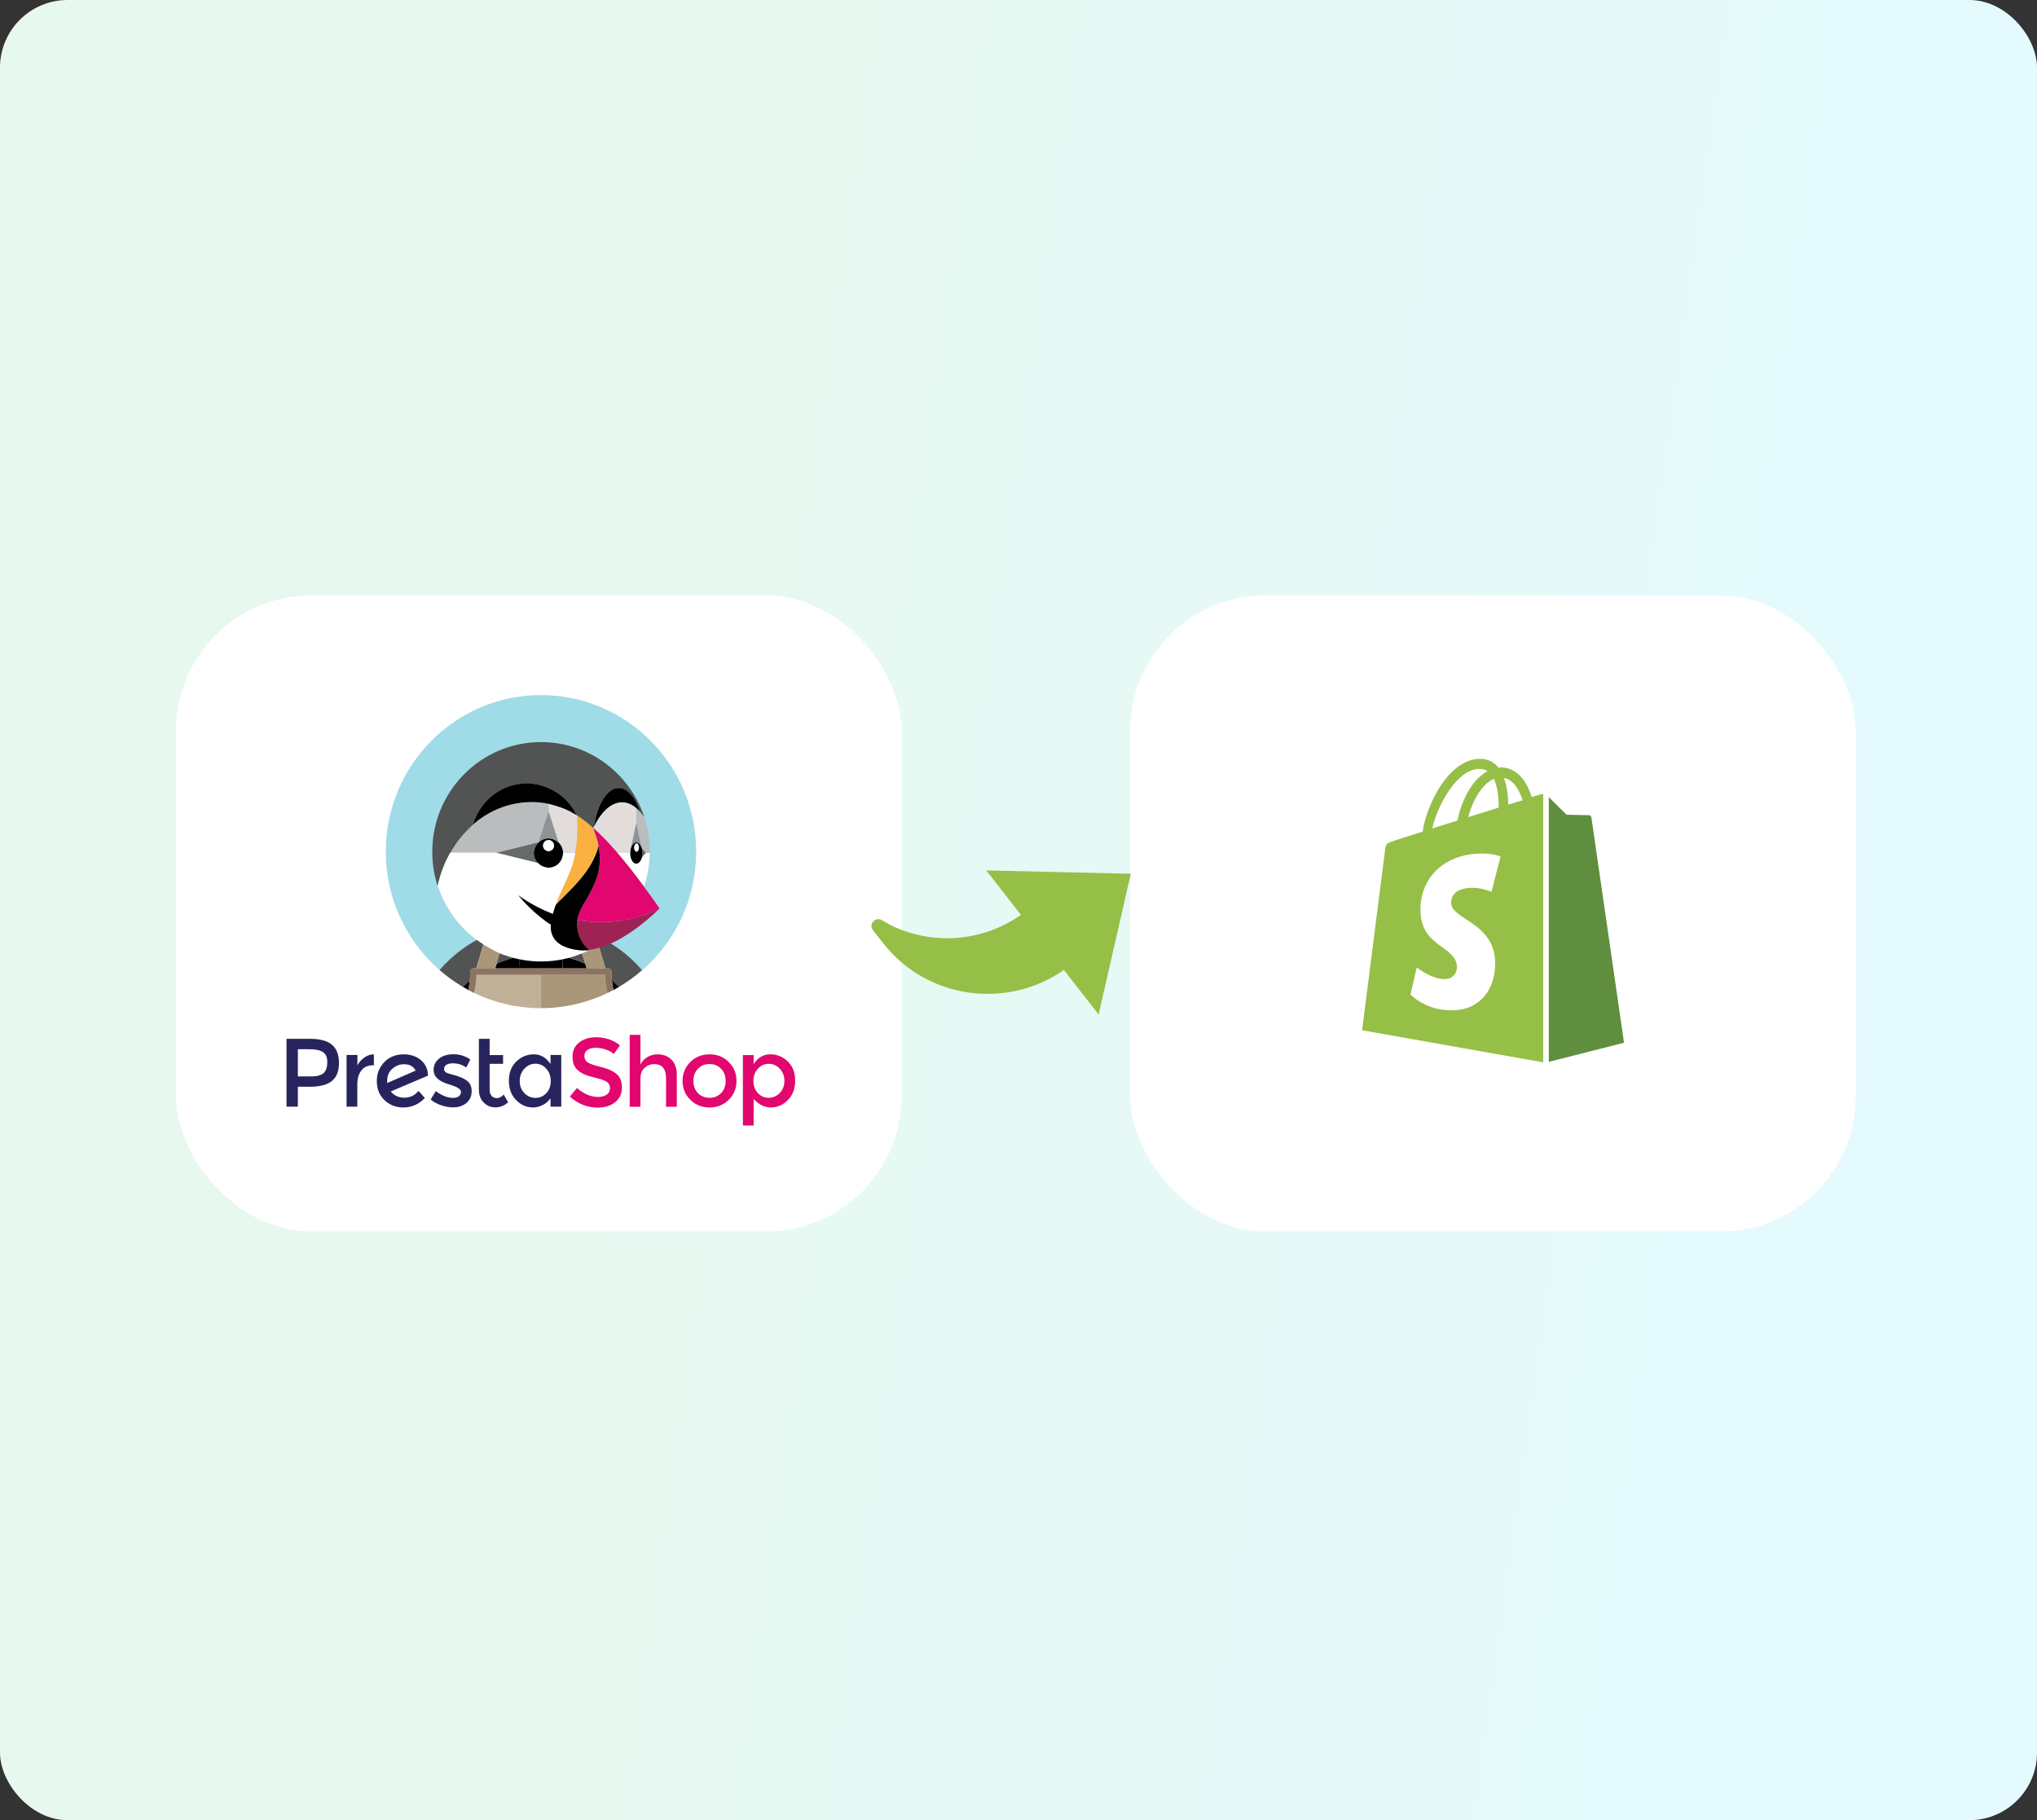<svg width="301" height="269" viewBox="0 0 301 269" fill="none" xmlns="http://www.w3.org/2000/svg">
<rect x="0" y="0" width="301" height="269" fill="#333333" stroke="none"/>
<rect width="301" height="269" rx="10" fill="white"/>
<rect opacity="0.1" width="301" height="269" rx="10" fill="url(#paint0_linear_13939_10988)"/>
<rect x="26" y="88" width="107.219" height="94" rx="20" fill="white"/>
<rect x="167" y="88" width="107.219" height="94" rx="20" fill="white"/>
<path d="M227.646 117.399C227.646 117.399 227.15 117.543 226.336 117.797C226.194 117.326 225.982 116.783 225.699 116.204C224.778 114.394 223.398 113.417 221.77 113.417C221.663 113.417 221.557 113.417 221.416 113.453C221.38 113.381 221.309 113.344 221.274 113.272C220.566 112.476 219.646 112.114 218.548 112.15C216.424 112.222 214.3 113.779 212.601 116.566C211.398 118.521 210.477 120.982 210.229 122.901C207.787 123.661 206.088 124.204 206.052 124.24C204.813 124.638 204.778 124.675 204.636 125.869C204.53 126.774 201.273 152.258 201.273 152.258L228.035 157V117.362C227.823 117.362 227.717 117.399 227.646 117.399ZM221.451 119.353C220.035 119.788 218.477 120.295 216.955 120.765C217.38 119.064 218.23 117.362 219.221 116.24C219.61 115.842 220.141 115.372 220.743 115.082C221.345 116.385 221.486 118.159 221.451 119.353ZM218.548 113.634C219.044 113.634 219.469 113.743 219.823 113.96C219.256 114.249 218.69 114.72 218.159 115.263C216.814 116.747 215.787 119.064 215.362 121.272C214.088 121.67 212.814 122.068 211.645 122.43C212.424 118.955 215.291 113.706 218.548 113.634ZM214.442 133.543C214.584 135.86 220.566 136.367 220.92 141.833C221.168 146.14 218.69 149.072 215.115 149.29C210.796 149.579 208.424 146.973 208.424 146.973L209.344 142.991C209.344 142.991 211.716 144.837 213.628 144.692C214.867 144.62 215.327 143.57 215.291 142.846C215.115 139.806 210.229 139.987 209.911 134.991C209.628 130.792 212.318 126.557 218.265 126.159C220.566 126.014 221.734 126.593 221.734 126.593L220.389 131.806C220.389 131.806 218.867 131.082 217.061 131.227C214.442 131.408 214.407 133.109 214.442 133.543ZM222.867 118.919C222.867 117.833 222.725 116.276 222.23 114.973C223.858 115.299 224.637 117.145 224.991 118.267C224.354 118.448 223.646 118.666 222.867 118.919Z" fill="#95BF47"/>
<path d="M228.859 156.928L239.975 154.104C239.975 154.104 235.196 121.055 235.16 120.838C235.125 120.621 234.948 120.476 234.771 120.476C234.594 120.476 231.479 120.403 231.479 120.403C231.479 120.403 229.567 118.521 228.859 117.797V156.928Z" fill="#5E8E3E"/>
<g clip-path="url(#clip0_13939_10988)">
<path d="M57.222 160.052C57.206 159.991 57.206 159.898 57.206 159.775C57.206 158.99 57.466 158.374 57.985 157.942C58.504 157.496 59.069 157.28 59.695 157.28C60.52 157.28 61.1 157.588 61.42 158.22L57.222 160.052ZM63.237 158.943C63.222 158.019 62.886 157.265 62.199 156.679C61.512 156.094 60.657 155.817 59.619 155.817C58.962 155.817 58.336 155.955 57.756 156.248C57.161 156.541 56.672 156.987 56.275 157.619C55.878 158.235 55.68 158.943 55.68 159.76C55.68 160.93 56.061 161.885 56.825 162.594C57.588 163.318 58.52 163.672 59.588 163.672C60.81 163.672 61.878 163.21 62.779 162.27L61.848 161.223C61.298 161.885 60.596 162.224 59.756 162.224C58.901 162.224 58.229 161.916 57.741 161.3L63.252 158.959L63.237 158.943Z" fill="#27245D"/>
<path d="M53.852 156.279C53.41 156.587 53.058 156.972 52.814 157.449V155.909H51.211V163.549H52.799V160.283C52.799 159.421 52.997 158.712 53.394 158.204C53.791 157.681 54.387 157.434 55.165 157.434H55.257L55.242 155.817C54.768 155.817 54.295 155.971 53.852 156.279Z" fill="#27245D"/>
<path d="M68.931 159.667C68.671 159.498 68.442 159.359 68.213 159.267C67.984 159.175 67.755 159.082 67.526 159.005C67.282 158.928 67.022 158.851 66.702 158.774C66.396 158.697 66.152 158.62 65.984 158.528C65.74 158.42 65.618 158.235 65.618 157.989C65.618 157.711 65.74 157.496 65.969 157.357C66.213 157.219 66.518 157.142 66.9 157.142C67.618 157.142 68.29 157.342 68.9 157.758L69.496 156.572C68.717 156.048 67.892 155.802 67.022 155.802C66.152 155.802 65.434 156.017 64.9 156.433C64.35 156.864 64.076 157.419 64.076 158.127C64.076 159.128 64.87 159.852 66.442 160.284C66.473 160.299 66.534 160.314 66.61 160.345C67.618 160.653 68.121 160.992 68.121 161.377C68.121 161.639 68.015 161.855 67.816 162.009C67.602 162.178 67.328 162.255 66.961 162.255C66.137 162.255 65.282 161.916 64.396 161.254L63.633 162.502C64.091 162.871 64.61 163.148 65.205 163.349C65.801 163.549 66.366 163.657 66.915 163.657C67.725 163.657 68.396 163.441 68.915 163.01C69.435 162.579 69.694 161.993 69.694 161.269C69.709 160.545 69.45 160.022 68.931 159.667Z" fill="#27245D"/>
<path d="M47.863 158.543C47.527 158.897 46.886 159.082 45.97 159.082H44.015V155.062H45.725C46.642 155.062 47.298 155.2 47.725 155.493C48.153 155.786 48.367 156.263 48.367 156.956C48.367 157.665 48.199 158.189 47.863 158.543ZM49.054 154.4C48.367 153.814 47.267 153.522 45.756 153.522H42.336V163.549H44.015V160.607H45.786C47.252 160.607 48.336 160.329 49.038 159.76C49.741 159.19 50.092 158.312 50.092 157.095C50.092 155.894 49.741 154.985 49.054 154.4Z" fill="#27245D"/>
<path d="M73.438 162.286C73.102 162.286 72.827 162.178 72.644 161.962C72.46 161.746 72.353 161.454 72.353 161.1V157.218H74.338V155.924H72.353V153.522H70.766V161.038C70.766 161.839 71.01 162.486 71.483 162.948C71.957 163.425 72.537 163.656 73.224 163.656C73.895 163.656 74.522 163.41 75.086 162.902L74.43 161.762C74.109 162.116 73.773 162.286 73.438 162.286Z" fill="#27245D"/>
<path d="M80.722 161.562C80.279 162.024 79.76 162.255 79.134 162.255C78.508 162.255 77.959 162.024 77.501 161.562C77.043 161.1 76.798 160.514 76.798 159.775C76.798 159.036 77.027 158.435 77.486 157.942C77.944 157.449 78.478 157.203 79.119 157.203C79.76 157.203 80.295 157.449 80.722 157.942C81.165 158.435 81.379 159.036 81.379 159.76C81.379 160.499 81.165 161.1 80.722 161.562ZM81.348 157.249C80.707 156.294 79.882 155.817 78.89 155.817C77.898 155.817 77.027 156.171 76.295 156.88C75.562 157.588 75.195 158.528 75.195 159.714C75.195 160.9 75.546 161.854 76.264 162.578C76.982 163.302 77.806 163.672 78.768 163.672C79.241 163.672 79.715 163.549 80.188 163.318C80.661 163.087 81.043 162.748 81.348 162.301V163.549H82.936V155.909H81.348V157.249Z" fill="#27245D"/>
<path d="M106.554 161.546C106.096 162.008 105.531 162.24 104.844 162.24C104.157 162.24 103.577 162.008 103.134 161.546C102.676 161.084 102.462 160.484 102.462 159.744C102.462 159.005 102.692 158.404 103.134 157.942C103.577 157.48 104.157 157.249 104.844 157.249C105.531 157.249 106.111 157.48 106.554 157.942C106.997 158.404 107.226 159.005 107.226 159.744C107.226 160.484 107.012 161.084 106.554 161.546ZM104.844 155.817C103.699 155.817 102.753 156.202 102.004 156.957C101.241 157.711 100.859 158.651 100.859 159.744C100.859 160.838 101.241 161.777 102.004 162.532C102.768 163.287 103.714 163.672 104.844 163.672C105.974 163.672 106.936 163.287 107.684 162.532C108.447 161.777 108.829 160.838 108.829 159.744C108.829 158.651 108.447 157.711 107.684 156.957C106.921 156.186 105.974 155.817 104.844 155.817Z" fill="#E2066F"/>
<path d="M115.209 161.546C114.751 162.008 114.201 162.24 113.575 162.24C112.949 162.24 112.415 162.008 111.987 161.546C111.545 161.084 111.331 160.484 111.331 159.76C111.331 159.036 111.545 158.435 111.987 157.942C112.43 157.465 112.964 157.218 113.59 157.218C114.232 157.218 114.766 157.465 115.224 157.942C115.682 158.42 115.911 159.036 115.911 159.76C115.896 160.499 115.667 161.084 115.209 161.546ZM116.415 156.88C115.697 156.171 114.827 155.817 113.819 155.817C112.812 155.817 111.987 156.294 111.361 157.265V155.925H109.773V166.337H111.361V162.409C112.125 163.256 112.98 163.672 113.926 163.672C114.873 163.672 115.713 163.302 116.43 162.563C117.148 161.824 117.499 160.869 117.499 159.698C117.499 158.528 117.133 157.573 116.415 156.88Z" fill="#E2066F"/>
<path d="M97.154 155.817C96.62 155.817 96.131 155.955 95.673 156.217C95.215 156.479 94.864 156.849 94.635 157.326V152.937H93.047V163.564H94.635V159.436C94.635 158.728 94.833 158.189 95.245 157.819C95.658 157.449 96.131 157.265 96.681 157.265C97.841 157.265 98.421 157.973 98.421 159.375V163.564H100.009V158.882C100.009 157.881 99.749 157.126 99.215 156.602C98.696 156.079 98.009 155.817 97.154 155.817Z" fill="#E2066F"/>
<path d="M91.135 158.743C90.616 158.297 89.852 157.943 88.829 157.696C87.806 157.45 87.15 157.219 86.829 157.003C86.524 156.787 86.356 156.479 86.356 156.063C86.356 155.663 86.509 155.355 86.829 155.155C87.135 154.954 87.547 154.847 88.035 154.847C88.524 154.847 89.013 154.939 89.516 155.109C90.02 155.278 90.417 155.494 90.707 155.771L91.608 154.492C91.15 154.107 90.616 153.815 89.99 153.599C89.364 153.383 88.738 153.291 88.096 153.291C87.104 153.291 86.279 153.537 85.608 154.046C84.936 154.554 84.6 155.263 84.6 156.187C84.6 157.111 84.89 157.804 85.486 158.251C85.776 158.497 86.112 158.682 86.493 158.836C86.875 158.99 87.425 159.144 88.157 159.329C88.89 159.498 89.394 159.698 89.7 159.914C90.005 160.13 90.142 160.438 90.142 160.823C90.142 161.208 89.99 161.516 89.669 161.762C89.348 161.993 88.921 162.117 88.386 162.117C87.302 162.117 86.264 161.67 85.257 160.792L84.203 162.07C85.409 163.149 86.783 163.688 88.341 163.688C89.409 163.688 90.264 163.41 90.921 162.871C91.578 162.332 91.898 161.624 91.898 160.746C91.898 159.868 91.654 159.19 91.135 158.743Z" fill="#E2066F"/>
<path d="M71.863 138.228C72.23 138.058 72.596 137.92 72.978 137.766C73.405 137.612 73.833 137.457 74.26 137.319C74.795 137.149 75.344 137.011 75.894 136.888C76.642 136.734 77.39 136.61 78.138 136.533C77.711 137.873 77.253 139.213 76.734 140.538C76.749 140.8 76.764 141.046 76.78 141.308C77.803 141.108 78.856 141 79.94 141C81.024 141 82.078 141.108 83.1 141.308C83.1 141.046 83.116 140.784 83.146 140.538C82.642 139.213 82.169 137.873 81.742 136.533C82.49 136.61 83.253 136.718 83.986 136.888C84.536 137.011 85.07 137.149 85.62 137.319C86.047 137.457 86.475 137.596 86.902 137.766C87.284 137.904 87.65 138.058 88.017 138.228C90.612 139.398 92.979 141.123 94.918 143.372C99.788 139.136 102.872 132.868 102.872 125.86C102.872 113.091 92.612 102.725 79.94 102.725C67.283 102.725 57.008 113.076 57.008 125.86C57.008 132.852 60.092 139.121 64.962 143.372C66.901 141.123 69.268 139.398 71.863 138.228Z" fill="#A0DBE8"/>
<path d="M73.365 142.417C74.434 141.939 75.579 141.57 76.755 141.339C76.755 141.077 76.74 140.815 76.709 140.569C77.213 139.244 77.686 137.904 78.114 136.564C77.365 136.641 76.602 136.749 75.869 136.918C75.32 137.041 74.785 137.18 74.236 137.349C73.808 137.488 73.381 137.627 72.953 137.796L74.617 138.212L73.365 142.417Z" fill="#525353"/>
<path d="M69.434 144.897C69.48 144.466 69.495 144.034 69.495 143.588C69.495 143.326 69.709 143.11 69.968 143.11H70.381L71.846 138.212C69.251 139.383 66.884 141.108 64.945 143.357C66.014 144.296 67.174 145.128 68.396 145.852C68.747 145.528 69.083 145.205 69.434 144.897Z" fill="#525353"/>
<path d="M88 138.228L89.466 143.126H89.878C90.138 143.126 90.351 143.341 90.351 143.603C90.351 144.05 90.382 144.481 90.412 144.912C90.763 145.22 91.115 145.528 91.435 145.867C92.672 145.143 93.817 144.312 94.886 143.372C92.962 141.123 90.596 139.398 88 138.228Z" fill="#525353"/>
<path d="M85.207 138.181L86.871 137.766C86.444 137.612 86.016 137.458 85.589 137.319C85.055 137.149 84.505 137.011 83.955 136.888C83.207 136.734 82.459 136.61 81.711 136.533C82.138 137.873 82.597 139.213 83.116 140.538C83.1 140.8 83.085 141.046 83.07 141.308C84.261 141.539 85.391 141.909 86.459 142.386L85.207 138.181Z" fill="#525353"/>
<path d="M79.924 143.126H83.161C83.1 142.525 83.069 141.924 83.085 141.339C82.062 141.139 81.008 141.031 79.924 141.031C78.84 141.031 77.787 141.139 76.764 141.339C76.779 141.94 76.749 142.525 76.688 143.126H79.924Z" fill="black"/>
<path d="M68.406 145.852C68.666 146.006 68.941 146.16 69.215 146.314C69.307 145.852 69.383 145.374 69.429 144.897C69.078 145.205 68.742 145.528 68.406 145.852Z" fill="black"/>
<path d="M73.164 143.126H76.706C76.767 142.525 76.798 141.924 76.782 141.339C75.592 141.57 74.462 141.94 73.393 142.417L73.164 143.126Z" fill="black"/>
<path d="M90.43 144.897C90.475 145.374 90.552 145.852 90.643 146.314C90.918 146.175 91.178 146.021 91.453 145.852C91.117 145.528 90.781 145.205 90.43 144.897Z" fill="black"/>
<path d="M86.701 143.126L86.487 142.417C85.418 141.94 84.273 141.57 83.098 141.339C83.082 141.94 83.113 142.525 83.174 143.126H86.701Z" fill="black"/>
<path d="M73.162 143.126L73.376 142.417L74.643 138.182L72.979 137.766C72.597 137.904 72.231 138.058 71.864 138.228L70.398 143.126H71.971H73.162Z" fill="#AA9678"/>
<path d="M86.486 142.417L86.7 143.126H87.891H89.463L87.998 138.228C87.631 138.058 87.265 137.92 86.883 137.766L85.219 138.182L86.486 142.417Z" fill="#AA9678"/>
<path d="M70.438 144.111C70.453 144.096 70.468 144.096 70.483 144.081H70.438C70.438 144.081 70.438 144.096 70.438 144.111Z" fill="#C0B098"/>
<path d="M79.926 144.081H76.552H72.873H70.491C70.475 144.096 70.46 144.096 70.445 144.111C70.414 145.02 70.292 145.898 70.094 146.761C73.071 148.193 76.399 148.994 79.926 148.994V144.081Z" fill="#C0B098"/>
<path d="M89.421 144.081H89.375C89.39 144.096 89.406 144.096 89.421 144.111C89.421 144.096 89.421 144.081 89.421 144.081Z" fill="#AA9678"/>
<path d="M89.373 144.081H86.991H83.296H79.922V148.994C83.433 148.994 86.777 148.193 89.754 146.761C89.556 145.898 89.434 145.005 89.403 144.111C89.403 144.096 89.388 144.081 89.373 144.081Z" fill="#AA9678"/>
<path d="M90.425 144.897C90.38 144.465 90.364 144.034 90.364 143.588C90.364 143.326 90.151 143.11 89.891 143.11H89.479H87.876H86.685H83.143H79.906H76.669H73.127H71.936H70.364H69.951C69.692 143.11 69.478 143.326 69.478 143.588C69.478 144.034 69.447 144.465 69.417 144.897C69.371 145.374 69.295 145.852 69.203 146.314C69.493 146.468 69.783 146.622 70.073 146.76C70.272 145.898 70.394 145.005 70.424 144.111C70.424 144.096 70.424 144.096 70.424 144.08H70.47H72.852H76.532H79.906H83.295H86.975H89.357H89.402C89.402 144.096 89.402 144.096 89.402 144.111C89.433 145.02 89.555 145.898 89.754 146.76C90.044 146.622 90.334 146.468 90.624 146.314C90.532 145.852 90.471 145.374 90.425 144.897Z" fill="#8B7460"/>
<path d="M86.487 139.814C86.411 139.737 86.35 139.644 86.273 139.552C86.35 139.66 86.426 139.737 86.487 139.814Z" fill="#525353"/>
<path d="M95.192 120.716C94.993 120.438 94.795 120.192 94.596 119.976C94.505 119.868 94.413 119.776 94.321 119.684C94.291 119.653 94.245 119.622 94.215 119.591C94.153 119.53 94.092 119.483 94.031 119.437V121.594L94.84 125.367C94.856 125.398 94.856 125.429 94.871 125.459L95.436 126.106H96.031C96.031 126.045 96.031 125.999 96.031 125.937C96.031 124.15 95.741 122.441 95.222 120.839C95.207 120.777 95.207 120.746 95.192 120.716Z" fill="#BBBCBD"/>
<path d="M94.929 125.721V125.736C94.929 125.736 94.929 125.736 94.929 125.752C94.944 125.844 94.944 125.937 94.944 126.029C94.944 126.044 94.944 126.06 94.944 126.075C94.944 126.091 94.944 126.106 94.944 126.121C94.944 126.214 94.944 126.306 94.929 126.383V126.399V126.414C94.913 126.506 94.898 126.599 94.883 126.691L95.448 126.06L94.883 125.413C94.898 125.521 94.913 125.613 94.929 125.721Z" fill="#676A6A"/>
<path d="M94.919 126.445C94.919 126.429 94.919 126.429 94.919 126.414C94.934 126.321 94.934 126.229 94.934 126.152C94.934 126.137 94.934 126.106 94.934 126.09C94.934 126.075 94.934 126.06 94.934 126.029C94.934 125.936 94.934 125.844 94.919 125.752C94.919 125.736 94.919 125.736 94.919 125.721C94.903 125.628 94.888 125.536 94.873 125.444C94.858 125.413 94.858 125.382 94.843 125.351C94.781 125.166 94.72 125.012 94.629 124.874C94.613 124.858 94.598 124.843 94.598 124.827C94.568 124.797 94.552 124.766 94.522 124.735C94.491 124.689 94.445 124.658 94.4 124.627C94.384 124.612 94.369 124.612 94.354 124.596C94.323 124.566 94.278 124.55 94.247 124.535C94.232 124.535 94.216 124.519 94.201 124.519C94.155 124.504 94.094 124.489 94.033 124.489C93.972 124.489 93.926 124.504 93.865 124.519C93.85 124.519 93.835 124.535 93.82 124.535C93.789 124.55 93.743 124.566 93.713 124.596C93.697 124.612 93.682 124.612 93.667 124.627C93.621 124.658 93.591 124.704 93.545 124.735C93.514 124.766 93.499 124.797 93.468 124.827C93.453 124.843 93.438 124.858 93.438 124.874C93.346 125.012 93.27 125.166 93.224 125.351V125.367C93.194 125.444 93.178 125.536 93.163 125.628C93.163 125.659 93.148 125.675 93.148 125.705C93.132 125.813 93.132 125.906 93.117 126.013C93.117 126.029 93.117 126.044 93.117 126.06C93.117 126.938 93.529 127.661 94.033 127.661C94.125 127.661 94.201 127.631 94.293 127.6C94.308 127.6 94.323 127.584 94.339 127.584C94.369 127.569 94.4 127.538 94.43 127.523C94.445 127.507 94.461 127.492 94.476 127.477C94.522 127.446 94.552 127.4 94.598 127.353C94.629 127.323 94.644 127.292 94.674 127.246C94.69 127.215 94.705 127.199 94.72 127.169C94.751 127.122 94.766 127.076 94.797 127.015C94.812 126.999 94.812 126.984 94.827 126.953C94.858 126.876 94.873 126.799 94.903 126.722C94.903 126.63 94.919 126.537 94.919 126.445ZM94.064 125.859C93.865 125.859 93.713 125.598 93.713 125.259C93.713 124.935 93.865 124.658 94.064 124.658C94.262 124.658 94.415 124.92 94.415 125.259C94.415 125.598 94.247 125.859 94.064 125.859Z" fill="black"/>
<path d="M94.062 125.86C94.256 125.86 94.413 125.591 94.413 125.259C94.413 124.927 94.256 124.658 94.062 124.658C93.868 124.658 93.711 124.927 93.711 125.259C93.711 125.591 93.868 125.86 94.062 125.86Z" fill="white"/>
<path d="M93.203 125.352C93.264 125.167 93.325 125.013 93.417 124.874C93.432 124.859 93.447 124.843 93.447 124.828C93.478 124.797 93.493 124.766 93.524 124.735C93.554 124.689 93.6 124.658 93.646 124.628C93.661 124.612 93.676 124.612 93.692 124.597C93.722 124.566 93.768 124.551 93.799 124.535C93.814 124.535 93.829 124.52 93.844 124.52C93.89 124.504 93.951 124.489 94.012 124.489C94.073 124.489 94.119 124.504 94.18 124.52C94.195 124.52 94.211 124.535 94.226 124.535C94.257 124.551 94.302 124.566 94.333 124.597C94.348 124.612 94.364 124.612 94.379 124.628C94.425 124.658 94.455 124.705 94.501 124.735C94.531 124.766 94.547 124.797 94.577 124.828C94.593 124.843 94.608 124.859 94.608 124.874C94.699 125.013 94.776 125.167 94.822 125.352L94.012 121.578L93.203 125.352Z" fill="#909393"/>
<path d="M83.203 126.044C83.203 125.967 83.203 125.89 83.188 125.813C83.173 125.736 83.173 125.675 83.157 125.598C83.142 125.521 83.127 125.459 83.096 125.398C83.081 125.336 83.051 125.259 83.02 125.197C82.99 125.136 82.959 125.074 82.928 125.013C82.822 124.828 82.699 124.658 82.547 124.52C82.348 124.335 82.119 124.181 81.875 124.073C81.753 124.027 81.615 123.981 81.493 123.95C81.493 123.95 81.493 123.95 81.478 123.95C81.341 123.919 81.203 123.904 81.066 123.904C80.928 123.904 80.791 123.919 80.653 123.95H80.638C80.501 123.981 80.379 124.011 80.257 124.058C80.257 124.058 80.257 124.058 80.241 124.058C80.119 124.104 79.997 124.165 79.89 124.242C79.783 124.319 79.676 124.396 79.585 124.489H79.57C79.417 124.643 79.279 124.812 79.172 124.997C79.142 125.059 79.112 125.12 79.081 125.182C79.081 125.182 79.081 125.197 79.066 125.197C79.035 125.259 79.02 125.305 79.005 125.367C79.005 125.382 78.989 125.382 78.989 125.398C78.974 125.459 78.959 125.505 78.944 125.567C78.944 125.582 78.928 125.598 78.928 125.613C78.913 125.675 78.913 125.721 78.898 125.783C78.898 125.798 78.898 125.813 78.882 125.829C78.882 125.906 78.867 125.983 78.867 126.06C78.867 126.199 78.882 126.337 78.913 126.476C78.913 126.476 78.913 126.476 78.913 126.491C78.944 126.63 78.974 126.753 79.035 126.892C79.142 127.138 79.295 127.369 79.478 127.569C79.631 127.723 79.799 127.862 79.982 127.97C80.043 128.001 80.104 128.031 80.165 128.062H80.18C80.241 128.093 80.302 128.108 80.348 128.124C80.363 128.124 80.363 128.124 80.379 128.139C80.44 128.155 80.486 128.17 80.547 128.185C80.562 128.185 80.577 128.201 80.592 128.201C80.653 128.216 80.699 128.216 80.76 128.232C80.776 128.232 80.791 128.232 80.806 128.247C80.882 128.247 80.959 128.262 81.035 128.262C81.341 128.262 81.615 128.201 81.875 128.093C81.997 128.031 82.119 127.97 82.241 127.893C82.47 127.739 82.669 127.539 82.822 127.307C82.898 127.184 82.959 127.061 83.02 126.938C83.127 126.676 83.188 126.383 83.188 126.091V126.075C83.203 126.044 83.203 126.044 83.203 126.044ZM81.05 125.783C80.608 125.783 80.241 125.413 80.241 124.966C80.241 124.52 80.608 124.15 81.05 124.15C81.493 124.15 81.86 124.52 81.86 124.966C81.86 125.413 81.493 125.783 81.05 125.783Z" fill="black"/>
<path d="M81.059 125.783C81.506 125.783 81.868 125.417 81.868 124.966C81.868 124.516 81.506 124.15 81.059 124.15C80.612 124.15 80.25 124.516 80.25 124.966C80.25 125.417 80.612 125.783 81.059 125.783Z" fill="white"/>
<path d="M79.562 124.489L81.059 119.883C81.059 119.883 81.059 119.606 81.059 119.344C81.059 119.267 81.059 119.19 81.059 119.129C81.059 119.098 81.059 119.082 81.059 119.067C81.059 119.036 81.059 119.005 81.059 118.975C81.059 118.959 81.059 118.928 81.059 118.913C81.059 118.898 81.059 118.867 81.059 118.851C81.059 118.836 81.059 118.821 81.059 118.821C81.059 118.805 81.059 118.805 81.059 118.805C80.234 118.636 79.379 118.543 78.509 118.543C78.219 118.543 77.929 118.559 77.639 118.574C77.593 118.574 77.562 118.574 77.517 118.59C76.02 118.697 74.555 119.098 73.196 119.729C72.035 120.268 70.936 120.977 69.974 121.809C69.715 122.04 69.455 122.271 69.211 122.517C69.165 122.563 69.119 122.61 69.073 122.656C68.844 122.887 68.615 123.133 68.402 123.38C68.356 123.441 68.31 123.488 68.264 123.549C68.051 123.811 67.837 124.073 67.638 124.335C67.623 124.35 67.608 124.381 67.593 124.396C67.409 124.658 67.226 124.92 67.043 125.197C67.012 125.243 66.967 125.305 66.936 125.351C66.799 125.582 66.661 125.813 66.539 126.044H73.303H73.318L79.562 124.489Z" fill="#BBBCBD"/>
<path d="M85.277 123.98C85.292 123.796 85.307 123.626 85.307 123.441C85.323 123.195 85.323 122.964 85.338 122.717C85.338 122.533 85.338 122.348 85.338 122.148C85.338 122.086 85.338 122.04 85.338 121.978C85.338 121.485 85.307 121.008 85.292 120.515C85.292 120.515 85.277 120.515 85.277 120.5C85.277 120.5 85.261 120.5 85.261 120.484C85.17 120.438 84.956 120.315 84.758 120.191H84.742C84.697 120.161 84.651 120.13 84.605 120.114C84.575 120.099 84.544 120.068 84.513 120.053L84.498 120.037C84.468 120.022 84.437 120.007 84.422 119.991C84.116 119.822 83.796 119.683 83.475 119.545C82.712 119.221 81.674 118.928 81.078 118.79V119.206V119.298V119.329C81.078 119.606 81.078 119.868 81.078 119.868L82.559 124.458C82.712 124.597 82.849 124.766 82.941 124.951C82.971 125.012 83.002 125.074 83.032 125.136C83.063 125.197 83.094 125.259 83.109 125.336C83.124 125.397 83.154 125.474 83.17 125.536C83.185 125.613 83.2 125.675 83.2 125.752C83.216 125.829 83.216 125.906 83.216 125.983V125.998H85.017C85.139 125.336 85.231 124.658 85.277 123.98C85.277 124.011 85.277 123.996 85.277 123.98Z" fill="#E2DDDB"/>
<path d="M83.224 132.606C83.636 132.19 84.018 131.805 84.384 131.42C84.598 131.189 84.812 130.958 85.025 130.742C86.537 129.094 87.636 127.538 88.308 125.552C88.323 125.505 88.339 125.444 88.354 125.367C88.354 125.351 88.354 125.351 88.354 125.336C88.369 125.259 88.384 125.182 88.4 125.09C88.4 125.028 88.415 124.966 88.415 124.905C88.247 124.042 87.926 123.195 87.636 122.363C87.636 122.363 87.636 122.363 87.636 122.379C87.636 122.379 87.636 122.379 87.621 122.363C87.56 122.317 87.514 122.255 87.453 122.209C87.285 122.055 87.117 121.901 86.934 121.747C86.4 121.301 85.85 120.885 85.27 120.53C85.3 121.023 85.316 121.501 85.316 121.994C85.316 122.055 85.316 122.101 85.316 122.163C85.316 122.348 85.316 122.533 85.316 122.733C85.316 122.979 85.3 123.226 85.285 123.457C85.27 123.642 85.27 123.811 85.254 123.996C85.254 124.011 85.254 124.027 85.254 124.058C85.194 124.735 85.117 125.413 84.995 126.075L84.781 127.092C84.338 128.909 83.438 130.542 82.705 132.236C82.506 132.683 82.323 133.145 82.155 133.607C82.14 133.653 82.125 133.699 82.109 133.746C82.338 133.499 82.552 133.284 82.705 133.13C82.903 132.929 83.056 132.76 83.224 132.606Z" fill="#FBB040"/>
<path d="M79.57 124.489C79.662 124.396 79.769 124.319 79.876 124.242C79.983 124.165 80.105 124.104 80.227 124.057C80.227 124.057 80.227 124.057 80.242 124.057C80.364 124.011 80.486 123.965 80.624 123.95H80.639C80.776 123.919 80.914 123.903 81.051 123.903C81.189 123.903 81.326 123.919 81.463 123.95C81.463 123.95 81.463 123.95 81.479 123.95C81.616 123.98 81.738 124.011 81.861 124.073C82.105 124.181 82.334 124.319 82.532 124.519L81.051 119.93L79.57 124.489Z" fill="#909393"/>
<path d="M79.053 126.891C79.007 126.768 78.962 126.63 78.931 126.491C78.931 126.491 78.931 126.491 78.931 126.476C78.9 126.337 78.885 126.198 78.885 126.06C78.885 125.983 78.885 125.906 78.9 125.829C78.9 125.813 78.9 125.798 78.916 125.782C78.916 125.721 78.931 125.675 78.946 125.613C78.946 125.598 78.962 125.582 78.962 125.567C78.977 125.505 78.992 125.459 79.007 125.397C79.007 125.382 79.023 125.382 79.023 125.367C79.038 125.305 79.069 125.243 79.084 125.197C79.084 125.197 79.084 125.182 79.099 125.182C79.129 125.12 79.16 125.059 79.191 124.997C79.297 124.812 79.435 124.643 79.588 124.489L73.328 126.044H73.312L79.511 127.569C79.313 127.384 79.16 127.153 79.053 126.891Z" fill="#676A6A"/>
<path d="M93.129 125.705C93.129 125.675 93.144 125.644 93.144 125.628C93.16 125.536 93.175 125.444 93.206 125.367C93.206 125.351 93.206 125.351 93.206 125.336L94.015 121.562V119.406C93.343 118.851 92.641 118.543 91.892 118.543C90.946 118.543 90.076 119.067 89.419 119.714C88.702 120.422 88.152 121.316 87.694 122.209C87.679 122.255 87.648 122.286 87.633 122.332C87.77 122.456 87.908 122.579 88.045 122.702C88.35 122.979 88.656 123.272 88.946 123.565C89.083 123.703 89.221 123.842 89.358 123.98C89.496 124.134 89.648 124.273 89.786 124.427C89.969 124.627 90.152 124.812 90.32 125.012C90.396 125.089 90.473 125.182 90.549 125.259C90.763 125.505 90.977 125.736 91.19 125.983C91.221 126.014 91.251 126.044 91.267 126.06H93.114C93.114 126.044 93.114 126.029 93.114 126.014C93.114 125.921 93.114 125.813 93.129 125.705Z" fill="#E2DDDB"/>
<path d="M65.417 128.432C65.417 128.416 65.432 128.401 65.432 128.385C65.555 128.077 65.677 127.769 65.814 127.461C65.844 127.369 65.89 127.292 65.936 127.215C66.043 126.968 66.165 126.737 66.287 126.506C66.333 126.414 66.379 126.322 66.44 126.214C66.471 126.167 66.501 126.106 66.532 126.06C66.669 125.829 66.791 125.598 66.929 125.367C66.959 125.32 67.005 125.259 67.035 125.213C67.203 124.935 67.387 124.673 67.585 124.412C67.6 124.396 67.616 124.365 67.631 124.35C67.829 124.073 68.043 123.811 68.257 123.565C68.303 123.503 68.349 123.457 68.394 123.395C68.608 123.149 68.837 122.902 69.066 122.671C69.112 122.625 69.158 122.579 69.204 122.533C69.448 122.286 69.692 122.055 69.967 121.824C70.99 118.343 74.15 115.802 77.876 115.802C79.372 115.802 80.868 116.233 82.151 117.034C83.464 117.85 84.532 119.036 85.219 120.407C85.219 120.407 85.219 120.422 85.235 120.422C85.25 120.453 85.265 120.484 85.296 120.53C85.876 120.885 86.425 121.3 86.96 121.747C87.143 121.901 87.311 122.055 87.479 122.209C87.54 122.255 87.586 122.317 87.647 122.363C87.662 122.317 87.677 122.286 87.708 122.24C88.227 118.898 89.693 116.479 91.418 116.479C92.716 116.479 93.876 117.85 94.579 119.96V119.976C94.777 120.191 94.975 120.438 95.174 120.7C95.174 120.7 95.174 120.715 95.189 120.715C95.204 120.746 95.204 120.777 95.22 120.807L95.189 120.7C93.037 114.292 87.036 109.672 79.952 109.672C71.066 109.672 63.875 116.926 63.875 125.89C63.875 127.662 64.15 129.356 64.669 130.942C64.669 130.942 64.669 130.942 64.669 130.927C64.776 130.449 64.898 129.972 65.035 129.51C65.157 129.14 65.28 128.786 65.417 128.432Z" fill="#525353"/>
<path d="M95.433 126.075L94.868 126.707C94.853 126.784 94.822 126.861 94.792 126.938C94.792 126.953 94.776 126.969 94.761 126.999C94.746 127.046 94.715 127.107 94.685 127.153C94.67 127.184 94.654 127.2 94.639 127.23C94.609 127.261 94.593 127.307 94.563 127.338C94.532 127.384 94.486 127.431 94.441 127.461C94.425 127.477 94.41 127.492 94.395 127.508C94.364 127.538 94.334 127.554 94.303 127.569C94.288 127.569 94.273 127.585 94.257 127.585C94.181 127.631 94.09 127.646 93.998 127.646C93.494 127.646 93.082 126.938 93.082 126.044H91.234C91.585 126.445 91.921 126.845 92.242 127.261L92.257 127.277C92.578 127.677 92.899 128.078 93.219 128.478C93.234 128.493 93.25 128.524 93.265 128.54C93.57 128.925 93.86 129.31 94.15 129.695C94.181 129.726 94.212 129.772 94.242 129.803C94.547 130.218 94.853 130.634 95.158 131.035C95.158 131.035 95.158 131.035 95.158 131.05C95.693 129.464 95.983 127.785 95.998 126.029L95.433 126.075Z" fill="white"/>
<path d="M77.51 118.574C77.556 118.574 77.587 118.574 77.632 118.559C77.923 118.543 78.213 118.528 78.503 118.528C79.373 118.528 80.228 118.62 81.052 118.79C81.052 118.79 81.052 118.79 81.052 118.805C81.052 118.805 81.052 118.821 81.052 118.836C81.052 118.852 81.052 118.867 81.052 118.898C81.052 118.913 81.052 118.929 81.052 118.959C81.052 118.99 81.052 119.021 81.052 119.052C81.052 119.067 81.052 119.098 81.052 119.113C81.052 119.144 81.052 119.175 81.052 119.206V118.79C81.633 118.929 82.671 119.221 83.45 119.545C83.77 119.683 84.091 119.837 84.396 119.991C84.411 119.991 84.442 120.007 84.472 120.038C84.472 120.038 84.488 120.038 84.488 120.053C84.518 120.068 84.549 120.084 84.579 120.115C84.625 120.145 84.671 120.161 84.717 120.192H84.732C84.93 120.299 85.144 120.438 85.236 120.484C85.251 120.484 85.251 120.5 85.251 120.5L85.266 120.515C85.251 120.484 85.236 120.453 85.205 120.407C85.205 120.407 85.205 120.392 85.19 120.392C84.503 119.006 83.419 117.82 82.121 117.019C80.839 116.233 79.343 115.786 77.846 115.786C74.121 115.786 70.96 118.328 69.938 121.809C70.915 120.962 71.999 120.253 73.159 119.729C74.548 119.083 76.029 118.698 77.51 118.574Z" fill="black"/>
<path d="M89.437 119.73C90.093 119.083 90.963 118.559 91.91 118.559C92.658 118.559 93.376 118.867 94.032 119.422C94.093 119.468 94.154 119.529 94.215 119.576C94.246 119.606 94.292 119.637 94.322 119.668C94.414 119.76 94.505 119.853 94.597 119.961V119.945C93.879 117.835 92.734 116.464 91.437 116.464C89.711 116.464 88.246 118.867 87.727 122.225C88.154 121.331 88.719 120.438 89.437 119.73Z" fill="black"/>
<path d="M74.199 141.031C74.352 141.093 74.489 141.139 74.642 141.185C76.306 141.77 78.093 142.094 79.955 142.094C82.078 142.094 84.108 141.678 85.956 140.923C86.047 140.877 86.154 140.846 86.246 140.8C86.398 140.738 86.566 140.661 86.719 140.584C86.856 140.523 86.994 140.461 87.131 140.384C87.101 140.384 87.07 140.4 87.04 140.4C86.459 140.461 85.894 140.477 85.33 140.384C82.016 139.907 81.284 138.289 81.391 136.626C81.146 136.487 80.917 136.333 80.658 136.149C78.108 134.285 76.596 132.298 76.596 132.298C76.596 132.298 78.566 133.823 81.497 134.978C81.558 135.009 81.62 135.024 81.681 135.055C81.818 134.578 81.986 134.115 82.123 133.715C82.139 133.669 82.154 133.623 82.169 133.576C82.337 133.114 82.52 132.652 82.719 132.206C83.452 130.511 84.352 128.863 84.795 127.061L85.009 126.045H83.207V126.06C83.207 126.368 83.146 126.645 83.039 126.907C82.978 127.03 82.917 127.169 82.841 127.277C82.688 127.508 82.49 127.708 82.261 127.862C82.139 127.939 82.016 128.001 81.894 128.062C81.635 128.17 81.345 128.232 81.055 128.232C80.978 128.232 80.902 128.232 80.826 128.216C80.81 128.216 80.795 128.216 80.78 128.201C80.719 128.201 80.673 128.186 80.612 128.17C80.597 128.17 80.581 128.155 80.566 128.155C80.505 128.139 80.459 128.124 80.398 128.109C80.383 128.109 80.383 128.109 80.368 128.093C80.306 128.078 80.245 128.047 80.2 128.032H80.184C80.123 128.001 80.062 127.97 80.001 127.939C79.818 127.831 79.65 127.708 79.497 127.539L73.299 126.014H66.535C66.504 126.06 66.474 126.122 66.443 126.168C66.397 126.26 66.336 126.353 66.291 126.46C66.168 126.692 66.046 126.938 65.939 127.169C65.894 127.246 65.863 127.338 65.817 127.415C65.68 127.723 65.558 128.032 65.436 128.34C65.436 128.355 65.42 128.37 65.42 128.386C65.283 128.74 65.161 129.11 65.054 129.479C64.916 129.941 64.794 130.419 64.688 130.896C65.756 134.177 67.817 136.996 70.535 138.967C70.611 139.029 70.703 139.075 70.779 139.137C71.237 139.46 71.711 139.768 72.199 140.03C72.841 140.43 73.512 140.754 74.199 141.031Z" fill="white"/>
<path d="M85.3 135.979C85.269 136.148 85.254 136.318 85.254 136.487C85.239 136.78 85.269 137.073 85.315 137.334C85.346 137.519 85.376 137.689 85.422 137.858C85.498 138.105 85.575 138.336 85.681 138.551C85.788 138.767 85.895 138.967 86.002 139.137C86.033 139.198 86.078 139.26 86.109 139.306C86.17 139.383 86.216 139.46 86.277 139.537C86.353 139.629 86.43 139.722 86.491 139.799C86.781 140.138 87.025 140.322 87.025 140.322C87.025 140.322 87.025 140.322 87.025 140.338C87.025 140.353 87.025 140.369 87.04 140.384C87.071 140.384 87.101 140.369 87.132 140.369C87.85 140.276 88.567 140.076 89.285 139.83C89.651 139.691 90.017 139.552 90.369 139.398C90.476 139.352 90.582 139.291 90.689 139.244C94.369 137.442 97.453 134.269 97.453 134.269C92.842 136.564 88.308 136.472 85.3 135.979Z" fill="#9F2255"/>
<path d="M94.183 129.726C93.893 129.34 93.588 128.955 93.298 128.57C93.282 128.555 93.267 128.524 93.252 128.509C92.931 128.108 92.611 127.708 92.29 127.307L92.275 127.292C91.939 126.876 91.603 126.476 91.267 126.075C91.252 126.044 91.221 126.029 91.206 125.998C90.992 125.752 90.778 125.521 90.565 125.274C90.488 125.197 90.412 125.105 90.336 125.028C90.152 124.828 89.984 124.643 89.801 124.443C89.664 124.289 89.511 124.15 89.374 123.996C89.236 123.857 89.099 123.719 88.962 123.58C88.671 123.287 88.366 122.995 88.061 122.717C87.923 122.594 87.786 122.471 87.648 122.348C87.939 123.195 88.275 124.042 88.442 124.92C88.488 125.151 88.519 125.367 88.549 125.582C88.962 128.617 87.984 130.603 86.458 133.222C86.351 133.407 86.229 133.607 86.122 133.792C85.77 134.377 85.541 134.947 85.419 135.471C85.374 135.64 85.343 135.809 85.312 135.979C88.32 136.472 92.84 136.564 97.466 134.269C97.466 134.269 96.565 132.929 95.191 131.081C94.885 130.665 94.58 130.249 94.275 129.849C94.244 129.803 94.214 129.756 94.183 129.726Z" fill="#E2066F"/>
<path d="M87.029 140.353C87.029 140.353 86.8 140.169 86.495 139.83C86.419 139.753 86.358 139.66 86.281 139.568C86.22 139.491 86.174 139.414 86.113 139.337C86.083 139.275 86.037 139.229 86.007 139.167C85.9 138.983 85.793 138.798 85.686 138.582C85.594 138.366 85.503 138.135 85.426 137.889C85.38 137.72 85.335 137.55 85.32 137.365C85.274 137.103 85.258 136.811 85.258 136.518C85.258 136.349 85.274 136.179 85.304 136.01C85.335 135.84 85.365 135.671 85.411 135.502C85.549 134.978 85.762 134.423 86.113 133.823C86.22 133.623 86.342 133.438 86.449 133.253C87.976 130.634 88.953 128.663 88.541 125.613C88.51 125.398 88.48 125.167 88.434 124.951C88.419 125.105 88.388 125.244 88.358 125.352C88.358 125.367 88.358 125.367 88.358 125.382C88.343 125.459 88.327 125.521 88.312 125.567C87.64 127.554 86.541 129.11 85.029 130.758C84.831 130.989 84.617 131.204 84.388 131.435C84.022 131.82 83.625 132.221 83.228 132.621C83.06 132.791 82.892 132.945 82.724 133.114C82.571 133.268 82.358 133.484 82.129 133.73C81.991 134.131 81.823 134.593 81.686 135.07C81.625 135.04 81.564 135.024 81.502 134.993C78.571 133.854 76.602 132.313 76.602 132.313C76.602 132.313 78.113 134.3 80.663 136.164C80.907 136.349 81.151 136.503 81.396 136.641C81.289 138.32 82.022 139.922 85.335 140.4C85.9 140.477 86.465 140.477 87.045 140.415C87.045 140.384 87.029 140.369 87.029 140.353Z" fill="black"/>
</g>
<path d="M157.205 143.346C148.733 149.272 136.915 147.621 130.484 139.376L128.993 137.464C128.324 136.607 129.311 135.449 130.263 135.973L131.791 136.813C138.014 139.778 145.263 139.124 150.864 135.215L145.735 128.639L167.095 129.128L162.338 149.926L157.205 143.346Z" fill="#95BF47"/>
<defs>
<linearGradient id="paint0_linear_13939_10988" x1="-4.575" y1="32.453" x2="327.744" y2="79.303" gradientUnits="userSpaceOnUse">
<stop offset="0.285" stop-color="#15C064"/>
<stop offset="0.918" stop-color="#00D1FF"/>
</linearGradient>
<clipPath id="clip0_13939_10988">
<rect width="77.408" height="67" fill="white" transform="translate(41 101)"/>
</clipPath>
</defs>
</svg>
